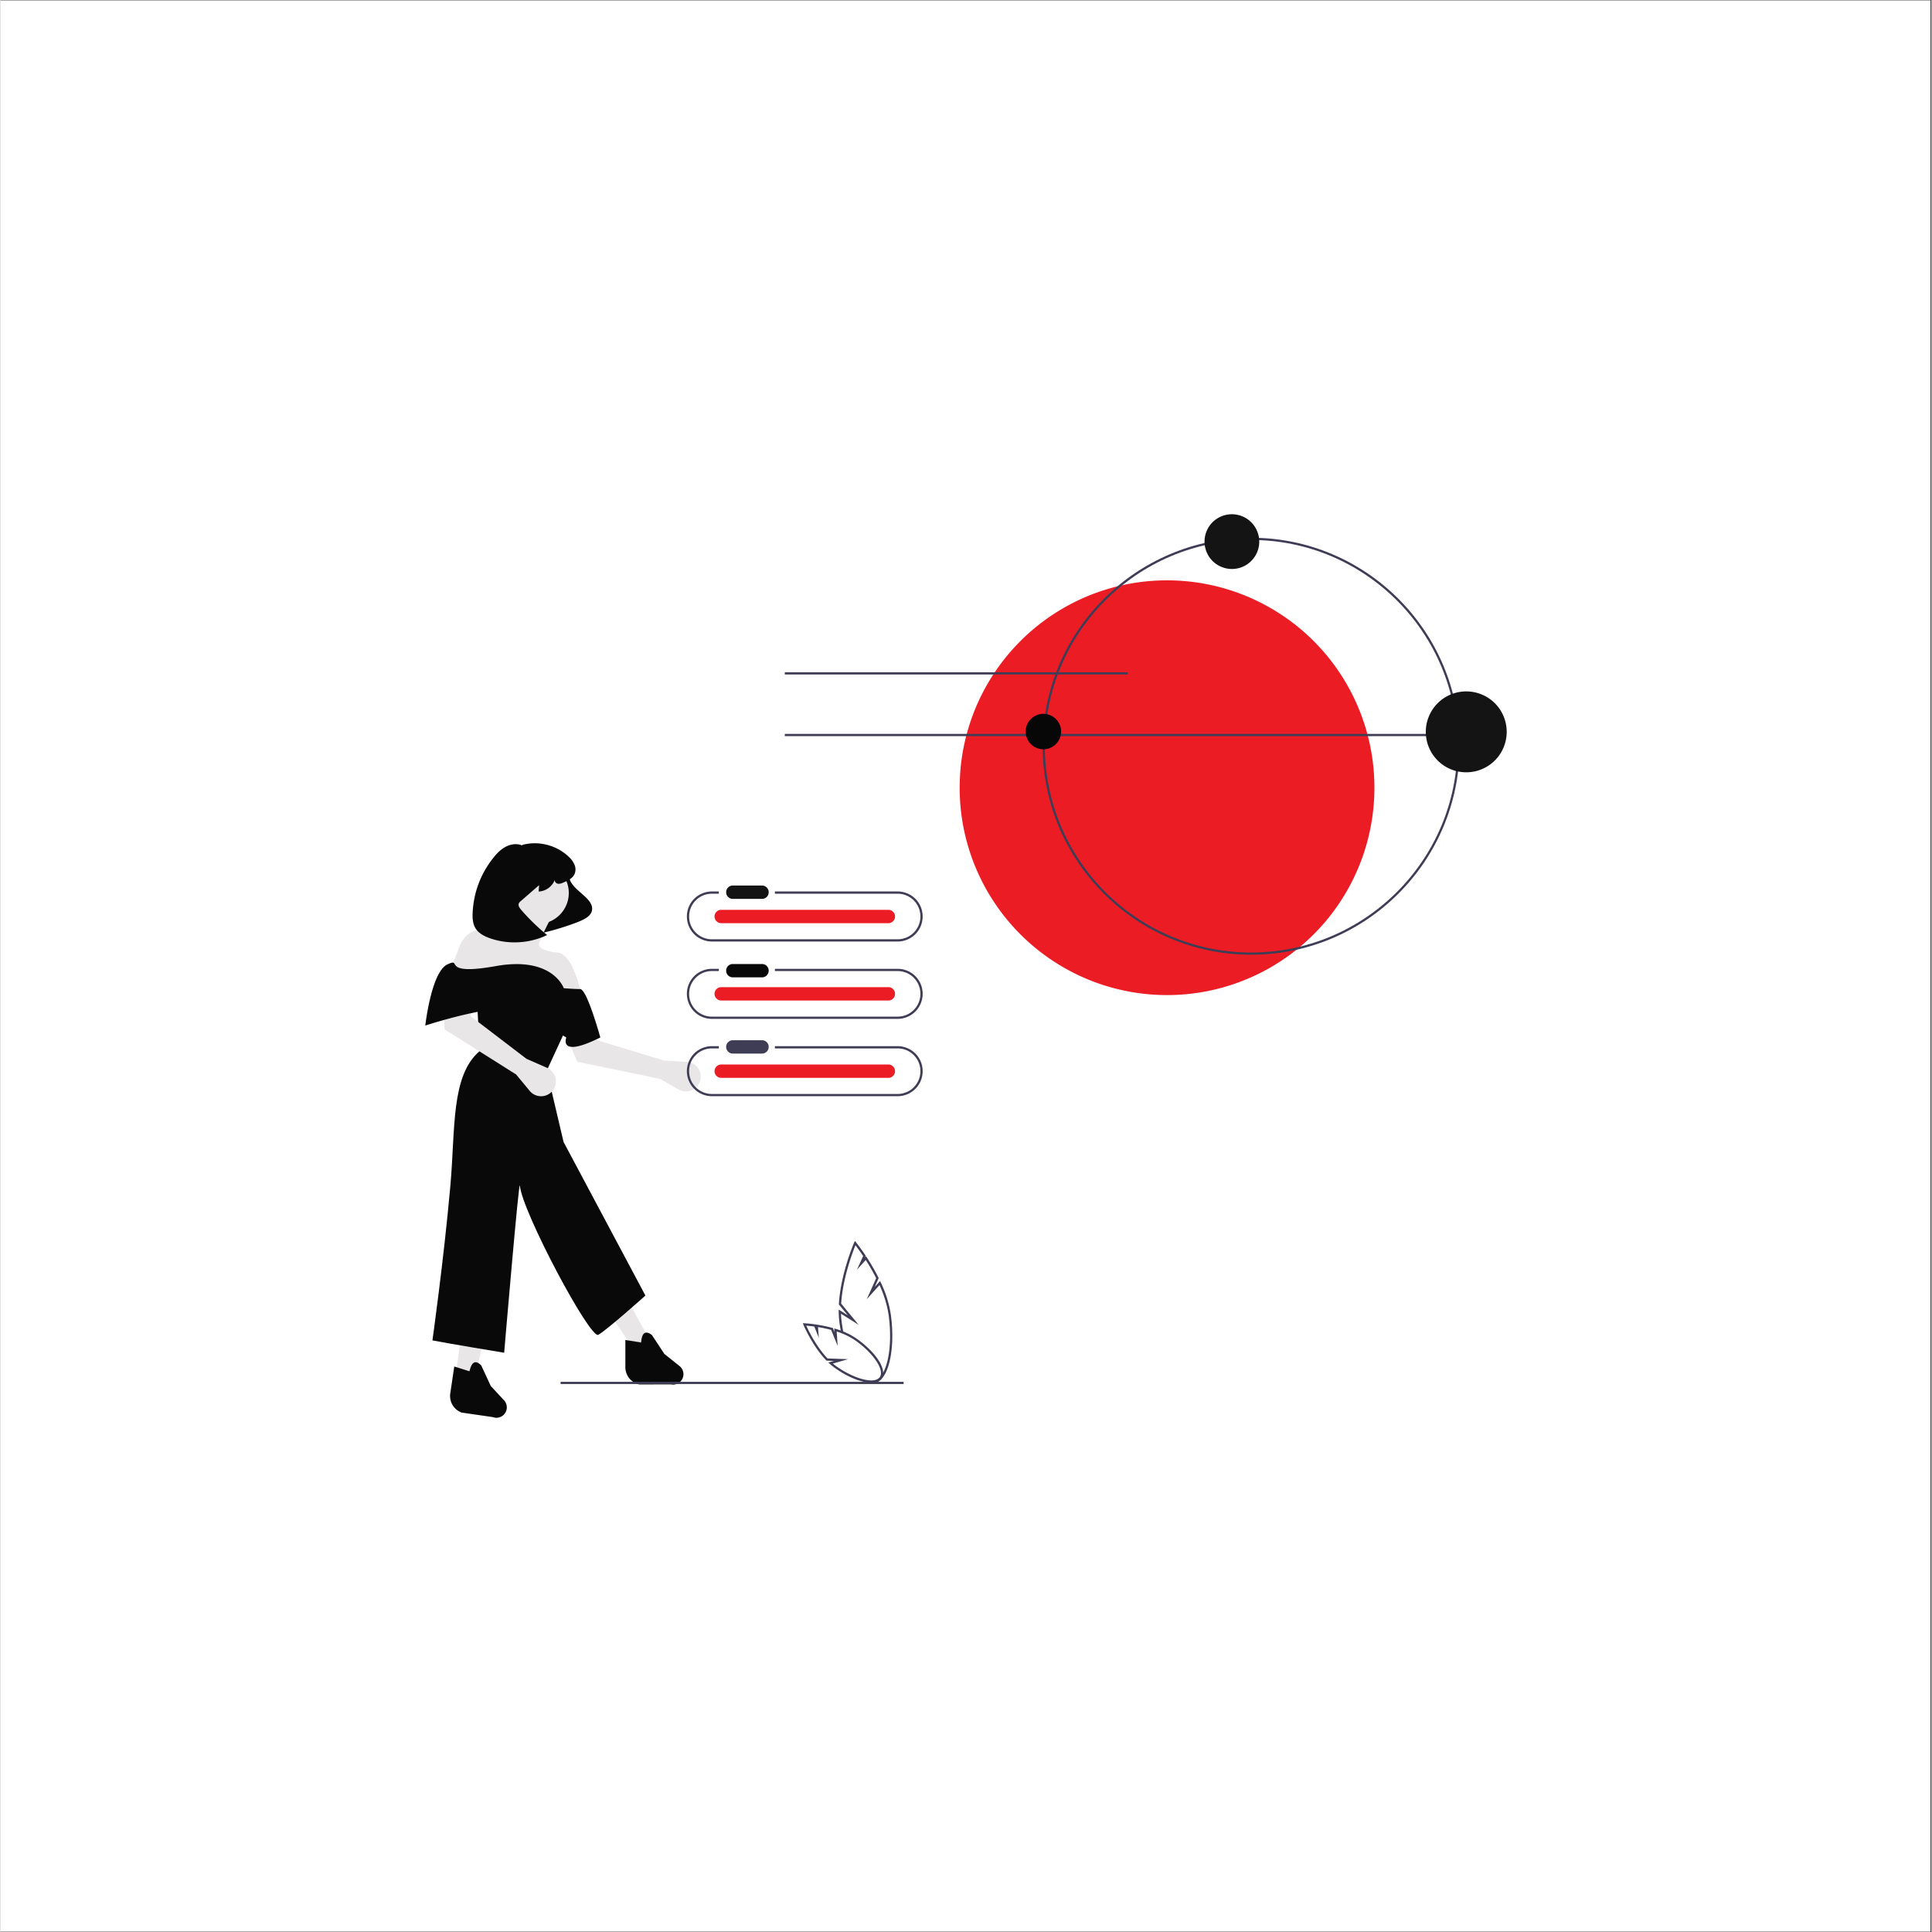 <svg xmlns="http://www.w3.org/2000/svg" width="300" height="300" version="1.0" viewBox="0 0 224.88 225"><rect x="0" y="0" width="224.88" height="225" fill="#333333" stroke="none"/><defs><clipPath id="a"><path d="M0 .059h224.762v224.879H0Zm0 0"/></clipPath><clipPath id="c"><path d="M3 99h7v7.11H3Zm0 0"/></clipPath><clipPath id="d"><path d="M.516 53H21v10H.516Zm0 0"/></clipPath><clipPath id="e"><path d="M91 .89h7V8h-7Zm0 0"/></clipPath><clipPath id="f"><path d="M116 21h10.363v10H116Zm0 0"/></clipPath><clipPath id="b"><path d="M0 0h127v107H0z"/></clipPath></defs><g fill="#fff" clip-path="url(#a)"><path d="M0 .059h224.879V224.94H0Zm0 0"/><path d="M0 .059h224.879V224.94H0Zm0 0"/></g><g clip-path="url(#b)" transform="translate(49 59)"><path fill="#e8e6e6" d="m27.809 66.645 2.152 1.234c.219.129.457.203.707.223.254.023.5-.008.738-.094.239-.09.45-.223.63-.399a1.752 1.752 0 0 0 .5-1.421 1.725 1.725 0 0 0-.274-.75 1.707 1.707 0 0 0-1.348-.778l-2.605-.14-7.844-2.375-1.266-4.739-3.304 1.86 2.273 5.382Zm0 0"/><path fill="#090909" d="M17.555 42.066c-.496.563-.407 1.243-.043 1.793.36.551.965 1.008 1.492 1.496.34.313.652.641.805 1.02.086.195.109.398.078.61-.032.21-.121.398-.262.558-.344.41-.988.684-1.617.922a31.565 31.565 0 0 1-5.535 1.523c1.59-1.855 2.386-3.949 2.27-5.965-.024-.421-.087-.847.062-1.273a1.643 1.643 0 0 1 1.183-1.04c.633-.179 1.465 0 1.563.415"/><path fill="#e8e6e6" d="m3.934 101.691 2.273.098 4.492-20.742-3.898.164Zm22.754-4.453-1.88.989-11.757-17.442 3.742-1.648ZM17.18 44.996c0 .48-.09.938-.274 1.379a3.567 3.567 0 0 1-.781 1.168 3.587 3.587 0 0 1-2.543 1.055c-.477 0-.937-.094-1.379-.274a3.629 3.629 0 0 1-1.168-.781 3.629 3.629 0 0 1-.781-1.168 3.617 3.617 0 0 1 0-2.754 3.597 3.597 0 0 1 1.949-1.949 3.559 3.559 0 0 1 1.379-.274c.477 0 .934.09 1.375.274a3.52 3.52 0 0 1 1.168.781c.34.336.598.727.781 1.168.184.441.274.899.274 1.375Zm0 0"/><path fill="#e8e6e6" d="M11.75 46.883s-1.29 2.672-3.07 2.574c0 0-3.364-1.387-4.45 2.375l-1.187 2.965 15.73 2.672s-.89-5.442-2.968-5.54c0 0-2.375-.199-2.078-1.09.296-.89 1.386-2.964 1.386-2.964Zm0 0"/><path fill="#090909" d="m16.992 60.535-2.375 5.145 1.957 8.316 9.531 17.883s-4.39 3.937-5.484 4.57c-.95.547-8.851-14.3-9.137-17.363-.097-1.008-1.828 19.453-1.828 19.453s-6.531-1.078-8.355-1.437c0 0 1.312-9.305 2.09-18.016.593-6.711.05-12.797 3.41-15.68l-.297-5.738 7.914-.297Zm0 0"/><g clip-path="url(#c)"><path fill="#090909" d="m4.7 105.508 3.632.527c.293.106.582.106.871-.012.29-.117.5-.312.637-.593.11-.223.148-.461.11-.707a1.187 1.187 0 0 0-.31-.645l-1.542-1.66-1.11-2.395c-.664-.68-1.117-.437-1.37.676l-1.774-.558-.465 3.129a2.064 2.064 0 0 0 .715 1.887c.183.148.383.265.605.35Zm0 0"/></g><path fill="#090909" d="m25.402 102.234 3.672-.011c.305.062.59.02.86-.141.27-.156.449-.383.543-.68.078-.238.078-.476.003-.715a1.168 1.168 0 0 0-.398-.593l-1.77-1.414-1.449-2.203c-.758-.575-1.172-.27-1.258.867l-1.835-.29v3.16a2.073 2.073 0 0 0 .457 1.302 2.068 2.068 0 0 0 1.176.719Zm-13.64-62.769c-.61-.266-1.336-.164-1.93.148-.59.313-1.059.809-1.473 1.332-1.457 1.856-2.246 3.965-2.375 6.32-.03.63 0 1.294.329 1.833.359.593 1.015.93 1.667 1.164a8.693 8.693 0 0 0 3.375.472 8.75 8.75 0 0 0 3.305-.84 23.86 23.86 0 0 1-3.039-2.953c-.172-.203-.355-.46-.266-.71a.733.733 0 0 1 .25-.305l2.118-1.84-.055.742c.434-.023.82-.164 1.168-.422.344-.258.59-.59.738-.996-.101.207.094.461.317.504.226.047.457-.047.668-.137.511-.218 1.07-.484 1.296-.992a1.379 1.379 0 0 0-.03-1.125 2.741 2.741 0 0 0-.688-.918 5.631 5.631 0 0 0-2.524-1.36 5.645 5.645 0 0 0-2.863.02"/><path fill="#e8e6e6" d="m11.043 66.129 1.582 1.91a1.722 1.722 0 0 0 2.04.477c.23-.106.429-.254.597-.446.175-.207.3-.445.367-.71.066-.266.07-.532.008-.797a1.653 1.653 0 0 0-.352-.72 1.762 1.762 0 0 0-.637-.484l-2.39-1.046-6.512-4.973.477-4.88-3.75.58.242 5.839Zm0 0"/><g clip-path="url(#d)"><path fill="#090909" d="M20.852 61.824s-1.543-5.644-2.356-5.64c-.812 0-1.898-.098-1.898-.098s-1.29-3.762-7.918-2.574c-6.625 1.187-3.758-1.086-5.637-.196-1.879.891-2.574 7.121-2.574 7.121s10.191-3.363 12.367-1.484a23.968 23.968 0 0 0 4.059 2.871s-.993 2.473 3.957 0Zm0 0"/></g><path fill="#3f3d56" d="M16.227 101.926h39.949v.261h-39.95Zm0 0"/><path fill="#ec1c24" d="M111.004 32.734c0 .793-.04 1.582-.117 2.368a23.78 23.78 0 0 1-.348 2.347 23.684 23.684 0 0 1-1.375 4.527 23.862 23.862 0 0 1-2.23 4.176 24.3 24.3 0 0 1-1.41 1.907 25.101 25.101 0 0 1-1.594 1.754 25.1 25.1 0 0 1-1.754 1.593c-.614.5-1.246.973-1.906 1.41a23.395 23.395 0 0 1-4.176 2.23 23.684 23.684 0 0 1-4.528 1.376 23.78 23.78 0 0 1-2.347.348 23.893 23.893 0 0 1-4.735 0 23.876 23.876 0 0 1-2.343-.348 23.758 23.758 0 0 1-4.531-1.375c-.731-.3-1.446-.637-2.141-1.012a24.357 24.357 0 0 1-3.938-2.629 25.1 25.1 0 0 1-1.754-1.593 24.166 24.166 0 0 1-1.593-1.754c-.5-.614-.973-1.246-1.41-1.907a22.715 22.715 0 0 1-1.22-2.03 23.895 23.895 0 0 1-1.812-4.376 24.688 24.688 0 0 1-.578-2.297 25.002 25.002 0 0 1-.348-2.347 25.141 25.141 0 0 1-.113-2.368c0-.789.04-1.578.113-2.367.079-.785.196-1.566.348-2.344.156-.773.348-1.543.578-2.296.23-.758.496-1.5.797-2.235a24.342 24.342 0 0 1 3.645-6.078 24.166 24.166 0 0 1 1.593-1.754 24.166 24.166 0 0 1 1.754-1.594c.614-.5 1.246-.972 1.903-1.41.66-.441 1.336-.847 2.035-1.219.695-.374 1.41-.71 2.14-1.015.73-.3 1.477-.567 2.235-.797a23.22 23.22 0 0 1 2.297-.574 22.756 22.756 0 0 1 2.343-.348 24.011 24.011 0 0 1 4.735 0c.789.074 1.57.192 2.347.348.774.152 1.54.344 2.297.574.758.23 1.5.496 2.23.797a24.414 24.414 0 0 1 4.177 2.234c.66.438 1.293.91 1.906 1.41.61.504 1.195 1.032 1.754 1.594a25.19 25.19 0 0 1 1.593 1.754c.5.613.973 1.246 1.41 1.906.442.657.844 1.332 1.22 2.032a24.306 24.306 0 0 1 1.812 4.375c.23.753.422 1.523.574 2.296a24.011 24.011 0 0 1 .465 4.71Zm0 0"/><path fill="#3f3d56" d="M42.336 19.29h39.95v.26h-39.95Zm0 7.179h78.457v.261H42.336Zm0 0"/><path fill="#3f3d56" d="M96.645 52.188c-13.391 0-24.282-10.895-24.282-24.282 0-13.39 10.89-24.281 24.282-24.281 13.386 0 24.28 10.89 24.28 24.281 0 13.387-10.894 24.282-24.28 24.282Zm0-48.301c-13.247 0-24.02 10.773-24.02 24.02 0 13.245 10.773 24.019 24.02 24.019 13.246 0 24.02-10.774 24.02-24.02s-10.774-24.02-24.02-24.02Zm0 0"/><g clip-path="url(#e)"><path fill="#141414" d="M97.59 4.078c0 .422-.078.828-.242 1.219-.16.39-.391.734-.692 1.035-.297.3-.64.527-1.031.691a3.19 3.19 0 0 1-3.477-5.199 3.185 3.185 0 0 1 3.477-.691c.39.16.734.39 1.031.691.301.297.531.645.692 1.035.164.391.242.797.242 1.22Zm0 0"/></g><path fill="#070707" d="M74.516 26.195a2.036 2.036 0 0 1-.606 1.461 1.984 1.984 0 0 1-.668.446 2.035 2.035 0 0 1-1.578 0 2.075 2.075 0 0 1-1.117-1.113 2.036 2.036 0 0 1-.156-.794 2.031 2.031 0 0 1 .605-1.457 2 2 0 0 1 .668-.445 2.035 2.035 0 0 1 1.578 0 2.075 2.075 0 0 1 1.117 1.113c.106.254.157.516.157.79Zm0 0"/><g clip-path="url(#f)"><path fill="#141414" d="M126.41 26.23c0 .31-.031.618-.09.918a4.947 4.947 0 0 1-.27.887 4.679 4.679 0 0 1-2.55 2.547 4.35 4.35 0 0 1-.883.27 4.9 4.9 0 0 1-.918.09c-.308 0-.617-.032-.918-.09a4.385 4.385 0 0 1-.886-.27 4.679 4.679 0 0 1-2.547-2.547 4.385 4.385 0 0 1-.27-.887 4.85 4.85 0 0 1-.09-.918c0-.308.028-.613.09-.918a4.35 4.35 0 0 1 .27-.882 4.679 4.679 0 0 1 2.547-2.55 4.707 4.707 0 0 1 3.605-.001 4.672 4.672 0 0 1 2.55 2.55c.118.286.208.579.27.884.059.304.09.609.09.917Zm0 0"/></g><path fill="#3f3d56" d="M55.477 44.82H41.184v.262h14.293a2.64 2.64 0 0 1 1.879.777 2.663 2.663 0 0 1 .777 1.875 2.663 2.663 0 0 1-1.64 2.453c-.325.133-.665.2-1.016.2h-21.63a2.625 2.625 0 0 1-1.875-.777 2.625 2.625 0 0 1-.777-1.876 2.625 2.625 0 0 1 .777-1.875 2.625 2.625 0 0 1 1.876-.777h.808v-.262h-.808c-.387 0-.758.075-1.118.223a2.842 2.842 0 0 0-.945.629 2.917 2.917 0 0 0-.851 2.062c0 .387.074.758.222 1.118a2.902 2.902 0 0 0 1.574 1.574c.36.148.73.222 1.118.222h21.629c.386 0 .757-.074 1.117-.222a2.902 2.902 0 0 0 1.797-2.692 2.89 2.89 0 0 0-1.797-2.691 2.894 2.894 0 0 0-1.117-.223Zm0 9.008H41.184v.262h14.293a2.64 2.64 0 0 1 1.879.777 2.663 2.663 0 0 1 .777 1.875 2.663 2.663 0 0 1-1.64 2.453c-.325.133-.665.2-1.016.2h-21.63a2.625 2.625 0 0 1-1.875-.777 2.625 2.625 0 0 1-.777-1.876 2.625 2.625 0 0 1 .777-1.875 2.625 2.625 0 0 1 1.876-.777h.808v-.262h-.808a2.89 2.89 0 0 0-1.118.223 2.842 2.842 0 0 0-.945.629c-.273.273-.48.59-.629.945a2.894 2.894 0 0 0 0 2.23 2.878 2.878 0 0 0 1.574 1.579c.36.148.73.222 1.118.222h21.629c.386 0 .757-.074 1.117-.222a2.889 2.889 0 0 0 1.578-1.578 2.87 2.87 0 0 0 .219-1.114 2.89 2.89 0 0 0-1.797-2.691 2.894 2.894 0 0 0-1.117-.223Zm0 9.008H41.184v.262h14.293a2.64 2.64 0 0 1 1.879.777 2.663 2.663 0 0 1 .777 1.875 2.663 2.663 0 0 1-.778 1.875 2.57 2.57 0 0 1-.863.574 2.59 2.59 0 0 1-1.015.203h-21.63a2.59 2.59 0 0 1-1.015-.203 2.555 2.555 0 0 1-.86-.574 2.625 2.625 0 0 1-.777-1.875 2.625 2.625 0 0 1 .777-1.875 2.625 2.625 0 0 1 1.876-.777h.808v-.262h-.808a2.89 2.89 0 0 0-1.118.223 2.842 2.842 0 0 0-.945.629c-.273.273-.48.59-.629.945a2.894 2.894 0 0 0 0 2.23 2.913 2.913 0 0 0 2.691 1.8l21.63.001a2.913 2.913 0 0 0 2.063-.855c.273-.27.483-.586.632-.946.148-.355.219-.726.219-1.113a2.89 2.89 0 0 0-1.797-2.691 2.894 2.894 0 0 0-1.117-.223Zm0 0"/><path fill="#141414" d="M36.27 44.129a.745.745 0 0 0-.54.234.743.743 0 0 0-.222.543c0 .211.074.395.222.543a.75.75 0 0 0 .54.235h3.406a.77.77 0 0 0 .785-.766.742.742 0 0 0-.219-.55.751.751 0 0 0-.543-.24h-.023Zm0 0"/><path fill="#070707" d="M36.27 53.27a.742.742 0 0 0-.54.23.75.75 0 0 0-.222.543c0 .215.074.395.222.547a.757.757 0 0 0 .54.23h3.406a.742.742 0 0 0 .55-.218.754.754 0 0 0 .235-.543.753.753 0 0 0-.215-.555.763.763 0 0 0-.547-.234h-.023Zm0 0"/><path fill="#3f3d56" d="M36.27 62.145a.745.745 0 0 0-.54.234.743.743 0 0 0-.222.543c0 .21.074.394.222.543a.75.75 0 0 0 .54.234h3.406c.215 0 .398-.07.55-.219a.763.763 0 0 0 .235-.546.739.739 0 0 0-.215-.551.751.751 0 0 0-.547-.238h-.023Zm0 0"/><path fill="#ec1c24" d="M34.918 46.957a.745.745 0 0 0-.54.234.743.743 0 0 0-.222.543.74.74 0 0 0 .223.543c.148.153.328.23.539.235h19.465a.742.742 0 0 0 .55-.219.745.745 0 0 0 .239-.547.742.742 0 0 0-.219-.55.745.745 0 0 0-.547-.239h-.023Zm0 9.008a.745.745 0 0 0-.54.234.743.743 0 0 0-.222.543.74.74 0 0 0 .223.543c.148.153.328.23.539.235h19.465a.757.757 0 0 0 .554-.22.756.756 0 0 0 .235-.546.757.757 0 0 0-.219-.555.756.756 0 0 0-.547-.234h-.023Zm0 9.008a.745.745 0 0 0-.54.234.743.743 0 0 0-.222.543c0 .21.074.395.223.543.148.152.328.23.539.234h19.465c.21.004.398-.07.55-.218a.745.745 0 0 0 .239-.547.757.757 0 0 0-.219-.551.745.745 0 0 0-.547-.238h-.023Zm0 0"/><path fill="#3f3d56" d="M54.691 94.133a13.256 13.256 0 0 0-1.171-3.77l-.086-.175-.625.69.464-1.03-.03-.059c-.407-.809-.86-1.59-1.352-2.348l-.094-.14-.121.136.086-.19-.043-.063a22.44 22.44 0 0 0-1.086-1.504l-.133-.164-.086.195c-.016.035-1.57 3.613-1.777 7.152v.055l1.043 1.262-1.067-.668.004.242c.004.418.031.832.082 1.242.047.356.106.703.168 1.04a.557.557 0 0 1 .281.089 20.7 20.7 0 0 1-.187-1.164 8.84 8.84 0 0 1-.078-.965l2.062 1.297-2.043-2.469c.188-2.992 1.34-6.004 1.664-6.8.172.226.5.663.895 1.25l-.715 1.59 1.02-1.13c.441.688.843 1.395 1.214 2.121l-1.097 2.45 1.484-1.645a12.9 12.9 0 0 1 1.067 3.512c.261 1.965.21 3.851-.141 5.312-.34 1.399-.934 2.262-1.633 2.36a1.075 1.075 0 0 1-.43-.024.628.628 0 0 1-.386.118h-.04c.223.12.458.187.708.19a.945.945 0 0 0 .183-.015c.825-.117 1.48-1.027 1.848-2.562.363-1.496.414-3.418.148-5.418Zm0 0"/><path fill="#3f3d56" d="M52.39 102.023c-1.074 0-2.624-.59-4.16-1.668a6.4 6.4 0 0 1-.648-.52l-.172-.155.649-.188-.864-.031-.039-.04c-1.625-1.702-2.636-4.105-2.644-4.132l-.082-.187.207.007c.02 0 .508.024 1.242.13l.047.007.16.024c.602.09 1.195.214 1.781.375l.063.015.195.48-.031-.43.18.052a8.546 8.546 0 0 1 2.39 1.11c2.34 1.636 3.633 3.683 2.95 4.66-.235.335-.665.491-1.223.491Zm-4.456-2.222c.144.12.293.234.445.344 2.14 1.5 4.441 2.066 5.023 1.238.578-.828-.742-2.797-2.882-4.297a8.357 8.357 0 0 0-2.141-1.02l.117 1.688-.762-1.875c-.5-.133-1.011-.242-1.527-.328l.086 1.226-.523-1.289a14.058 14.058 0 0 0-.934-.101c.273.593 1.168 2.433 2.473 3.816l2.394.086Zm0 0"/></g></svg>